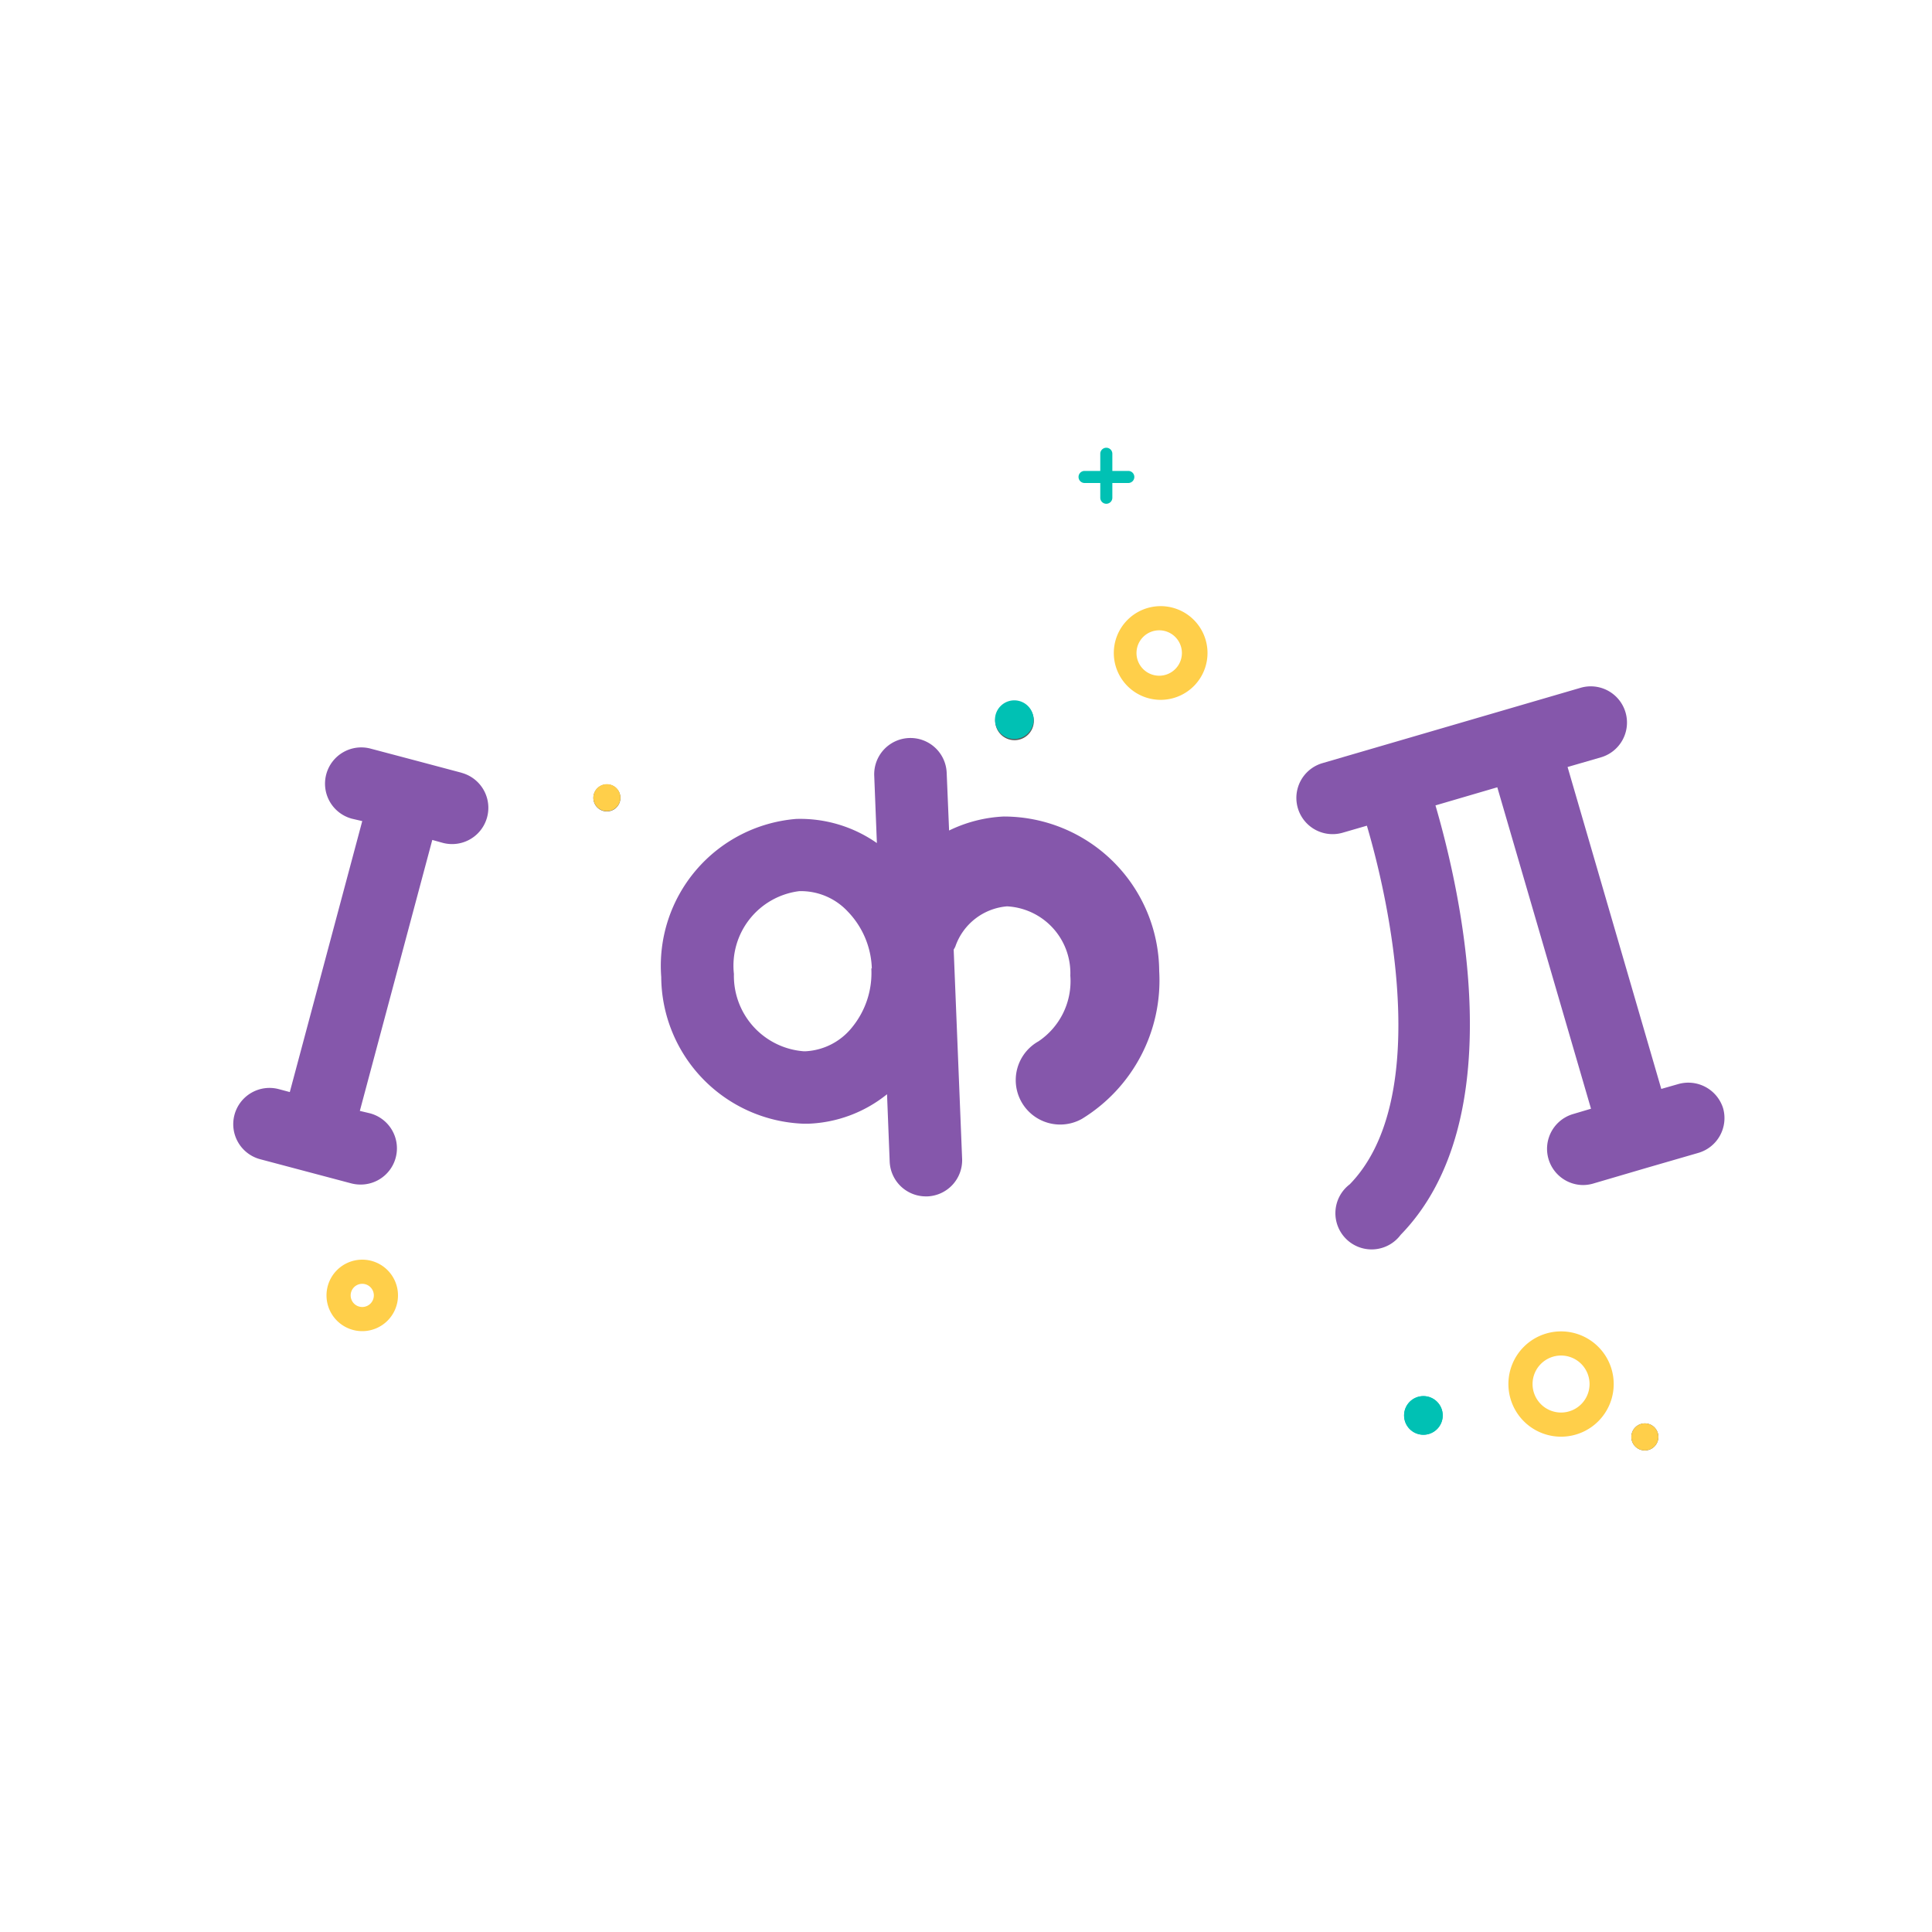 <svg id="Layer_2" data-name="Layer 2" xmlns="http://www.w3.org/2000/svg" viewBox="0 0 80 80"><defs><style>.cls-1{fill:#00c1b4;}.cls-2{fill:#ffcf4a;}.cls-3{fill:#8557ab;}.cls-4{fill:#595959;}</style></defs><title>social studys copy 6</title><path class="cls-1" d="M46.72,20H44.91a.25.25,0,0,1,0-.5h1.81a.25.25,0,0,1,0,.5Z"/><path class="cls-1" d="M45.81,20.86a.25.25,0,0,1-.25-.25V18.79a.25.25,0,0,1,.5,0v1.81A.25.25,0,0,1,45.81,20.86Z"/><path class="cls-2" d="M48,26.1a.94.94,0,1,1-.94.94A.94.94,0,0,1,48,26.1m0-1A1.94,1.94,0,1,0,50,27,1.94,1.94,0,0,0,48,25.1Z"/><path class="cls-2" d="M15,53.16a.48.48,0,1,1-.48.48.48.48,0,0,1,.48-.48m0-1a1.48,1.48,0,1,0,1.48,1.48A1.48,1.48,0,0,0,15,52.16Z"/><circle class="cls-1" cx="58.94" cy="58.61" r="0.8"/><path class="cls-1" d="M58.94,57.81a.8.8,0,1,0,.8.8.8.8,0,0,0-.8-.8Z"/><path class="cls-3" d="M71.35,45.89a1.51,1.51,0,0,0-1.86-1l-.7.2L64.91,31.76l1.38-.4a1.5,1.5,0,1,0-.84-2.88l-2.81.82h0l-7.88,2.3a1.5,1.5,0,0,0,.84,2.88l1-.29c1.16,3.94,2.53,11.52-.71,14.85A1.5,1.5,0,1,0,58,51.13c4.63-4.76,2.51-14.11,1.44-17.78L62,32.6l3.88,13.31-.74.22a1.5,1.5,0,0,0,.42,2.94A1.53,1.53,0,0,0,66,49l2.18-.64h0l2.14-.62A1.5,1.5,0,0,0,71.35,45.89Z"/><path class="cls-3" d="M19.12,32l-1.88-.5h0L15.35,31a1.5,1.5,0,0,0-.78,2.9L15,34,12,45.22l-.45-.12a1.5,1.5,0,1,0-.78,2.9l3.77,1a1.53,1.53,0,0,0,.39.05,1.5,1.5,0,0,0,.39-2.95L14.9,46l3-11.22.43.12a1.5,1.5,0,0,0,.78-2.9Z"/><path class="cls-3" d="M41.56,33.81a5.76,5.76,0,0,0-2.26.58L39.2,32a1.5,1.5,0,1,0-3,.12l.11,2.79a5.54,5.54,0,0,0-3.34-1,6.1,6.1,0,0,0-5.59,6.54,6.12,6.12,0,0,0,5.88,6.08h.22a5.51,5.51,0,0,0,3.25-1.22l.11,2.79a1.5,1.5,0,0,0,1.5,1.44h.06A1.5,1.5,0,0,0,39.84,48l-.35-8.68s.05-.08.07-.13a2.48,2.48,0,0,1,2.14-1.66,2.77,2.77,0,0,1,2.62,2.87A3,3,0,0,1,43,43.12a1.84,1.84,0,1,0,1.8,3.21A6.72,6.72,0,0,0,48,40.21,6.44,6.44,0,0,0,41.56,33.81Zm-5.48,6.29a3.55,3.55,0,0,1-.79,2.43,2.64,2.64,0,0,1-1.92,1h-.1a3.13,3.13,0,0,1-2.88-3.2A3.11,3.11,0,0,1,33.1,36.9h.1a2.65,2.65,0,0,1,1.9.84,3.55,3.55,0,0,1,1,2.36Z"/><circle class="cls-4" cx="42.01" cy="29.85" r="0.8"/><path class="cls-1" d="M42,29a.8.8,0,1,0,.8.8A.8.8,0,0,0,42,29Z"/><circle class="cls-4" cx="68.11" cy="59.5" r="0.56"/><path class="cls-2" d="M68.11,58.94a.56.56,0,1,0,.56.56.56.56,0,0,0-.56-.56Z"/><circle class="cls-4" cx="25.13" cy="33.04" r="0.56"/><path class="cls-2" d="M25.13,32.47a.56.56,0,1,0,.56.56.56.56,0,0,0-.56-.56Z"/><path class="cls-2" d="M64.64,56.13a1.18,1.18,0,1,1-1.18,1.18,1.18,1.18,0,0,1,1.18-1.18m0-1a2.18,2.18,0,1,0,2.18,2.18,2.18,2.18,0,0,0-2.18-2.18Z"/></svg>